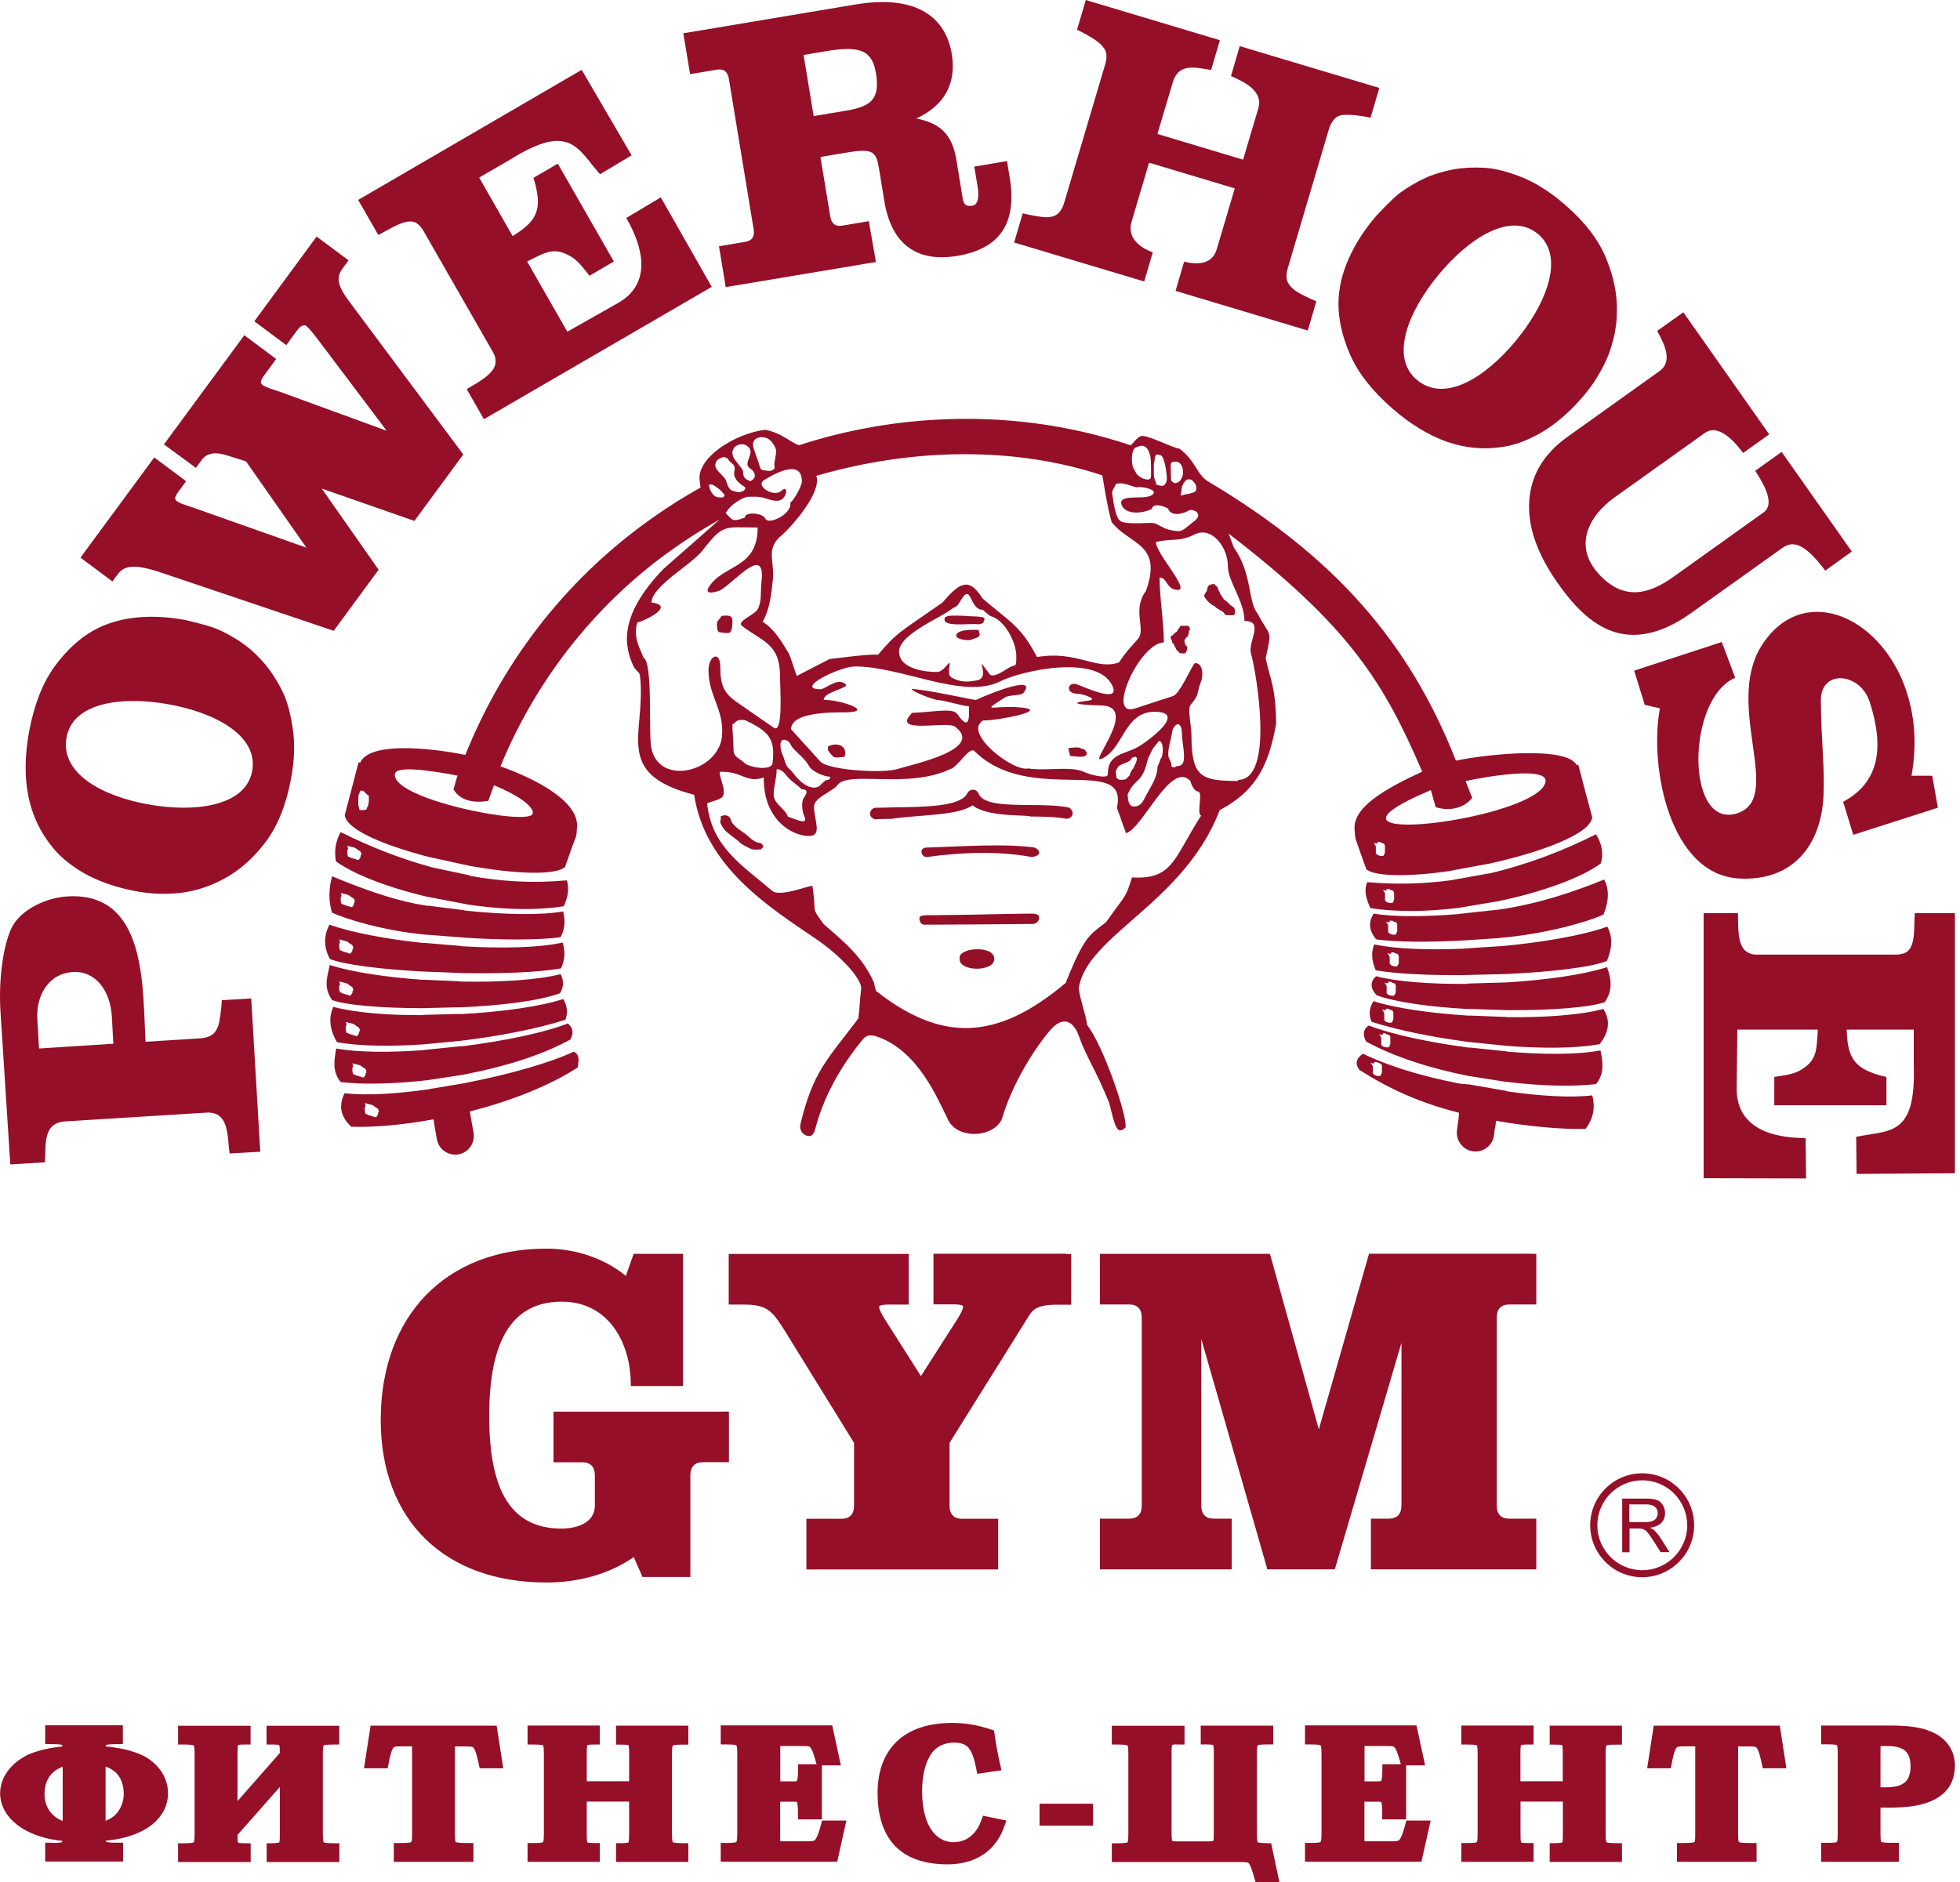 <svg width="76" height="73" viewBox="0 0 76 73" fill="none" xmlns="http://www.w3.org/2000/svg">
<path fill-rule="evenodd" clip-rule="evenodd" d="M28.068 54.748H21.659H21.462V54.945V56.516V56.713H21.659H22.576C22.903 56.713 23.066 56.889 23.066 57.232V58.376C23.066 59.243 21.998 59.285 21.784 59.285C19.861 59.285 18.969 57.894 18.969 54.911C18.969 51.933 19.891 50.483 21.784 50.483C23.569 50.483 24.415 52.029 24.457 53.562L24.461 53.755H24.65H26.288H26.485V53.558V48.824V48.627H26.288H24.708H24.57L24.524 48.757L24.268 49.486C23.468 48.82 22.341 48.426 21.189 48.426C17.285 48.426 14.763 51.036 14.763 55.07C14.763 58.958 17.227 61.375 21.189 61.375C22.48 61.375 23.669 61.023 24.574 60.386L24.863 61.044L24.914 61.161H25.039H26.573H26.769V60.965V57.228C26.769 56.884 26.937 56.708 27.259 56.708H28.068H28.265V56.511V54.941V54.744H28.068V54.748ZM41.339 48.623H36.392H36.195V48.82V50.391V50.588H36.392H36.991C37.121 50.588 37.343 50.601 37.343 50.676C37.343 50.802 37.2 51.032 37.129 51.145L37.108 51.183C37.108 51.179 36.111 52.741 35.709 53.37L34.322 51.183L34.301 51.149C34.23 51.036 34.088 50.806 34.088 50.684C34.088 50.601 34.381 50.596 34.44 50.596H35.039H35.236V50.4V48.829V48.632H35.039H28.453H28.256V48.829V50.4V50.596H28.453H28.822C29.677 50.596 29.903 50.781 30.364 51.505C30.364 51.505 32.819 55.477 33.116 55.959V58.384C33.116 58.727 32.953 58.904 32.626 58.904H31.465H31.268V59.1V60.671V60.868H31.465H38.507H38.704V60.671V59.1V58.904H38.507H37.309C36.983 58.904 36.819 58.727 36.819 58.384V55.959L39.923 50.99C40.078 50.751 40.309 50.601 40.971 50.601H41.339H41.536V50.404V48.833V48.636H41.339V48.623ZM59.378 48.623H53.232H53.086L53.044 48.766L51.138 55.435L49.282 48.77L49.24 48.627H49.093H42.847H42.65V48.824V50.395V50.592H42.847H43.782C44.108 50.592 44.272 50.768 44.272 51.112V58.38C44.272 58.723 44.108 58.899 43.782 58.899H42.847H42.65V59.096V60.667V60.864H42.847H47.564H47.761V60.667V59.096V58.899H47.564H47.07C46.743 58.899 46.58 58.723 46.58 58.38V51.929L49.102 60.722L49.139 60.864H49.286H51.611H51.758L51.8 60.722L54.342 52.079V58.38C54.342 58.723 54.175 58.899 53.848 58.899H53.354H53.157V59.096V60.667V60.864H53.354H59.373H59.57V60.667V59.096V58.899H59.373H58.527C58.2 58.899 58.037 58.723 58.037 58.38V51.112C58.037 50.768 58.2 50.592 58.527 50.592H59.373H59.57V50.395V48.824V48.627H59.378V48.623ZM71.991 45.528L71.974 44.091C73.26 43.818 74.291 44.099 74.207 41.351V39.931H71.606C71.631 40.681 71.736 41.221 72.41 41.531C72.674 41.653 72.951 41.728 73.147 41.766V42.867H68.799V41.766C68.992 41.732 69.486 41.686 69.767 41.531C70.475 41.137 70.433 40.731 70.487 39.931H67.366L67.341 42.201C67.32 44.007 69.218 44.137 70.014 44.137L70.031 45.703L66.059 45.695V35.415H67.391C67.408 35.805 67.333 36.676 67.739 36.919C67.848 36.986 67.936 37.024 68.108 37.024H73.495C73.663 37.024 73.797 36.994 73.906 36.936C74.312 36.722 74.203 35.8 74.249 35.415H75.803V45.502L71.991 45.528ZM12.195 9.287L9.946 12.345L9.862 12.463L9.988 12.555L10.976 13.292L11.102 13.384L11.186 13.267L11.563 12.756C11.634 12.66 11.797 12.584 11.852 12.626C11.998 12.735 12.149 12.936 12.296 13.129L12.367 13.221C12.367 13.221 14.286 15.768 14.994 16.706L10.901 15.211C10.834 15.186 10.758 15.161 10.675 15.135C10.507 15.081 10.298 15.014 10.201 14.943C10.109 14.876 10.046 14.825 10.247 14.549L10.624 14.038L10.708 13.921L10.582 13.828L9.594 13.091L9.472 12.999L9.389 13.116L6.444 17.117L6.356 17.234L6.481 17.326L7.474 18.055L7.596 18.147L7.679 18.034L7.826 17.833C8.015 17.578 8.329 17.515 8.76 17.649C8.76 17.649 9.359 17.833 9.539 17.892L11.881 21.239L7.579 19.718C7.516 19.693 7.436 19.668 7.357 19.643C7.189 19.588 6.98 19.521 6.879 19.45C6.787 19.383 6.724 19.333 6.925 19.056L7.131 18.78L7.214 18.663L7.093 18.57L6.104 17.833L5.979 17.741L5.895 17.858L3.205 21.511L3.122 21.628L3.247 21.721L4.236 22.458L4.362 22.55L4.445 22.433L4.571 22.265C4.802 21.955 5.166 21.838 6.284 22.219L12.841 24.431L12.941 24.465L13 24.381L14.621 22.177L14.68 22.093L14.617 22.006L12.476 18.948L15.966 20.166L16.07 20.204L16.129 20.12L17.901 17.712L17.964 17.628L17.897 17.536L13.498 11.633C13.025 10.98 13.058 10.712 13.314 10.368L13.431 10.213L13.515 10.096L13.389 10.004L12.401 9.266L12.279 9.174L12.195 9.287ZM70.776 22.131C70.085 21.222 69.608 20.9 69.122 21.243L65.565 23.782C64.698 24.402 63.734 24.775 62.792 24.561C61.841 24.347 61.078 23.581 60.391 22.6C59.591 21.461 59.227 20.397 59.298 19.408C59.369 18.42 59.864 17.599 60.777 16.945L64.346 14.394C64.899 14 64.505 13.296 64.258 12.835L65.272 12.111L68.602 16.845L67.588 17.569C67.082 16.87 66.528 16.488 66.114 16.786L62.599 19.295C61.594 20.016 61.003 21.176 61.992 22.261C62.972 23.338 63.973 23.028 64.891 22.37L68.267 19.957C68.46 19.819 68.958 19.605 68.058 18.261L69.084 17.527L71.803 21.39L70.776 22.131ZM64.363 27.472L63.776 27.334L63.366 26.01L66.763 24.9L67.283 26.287C65.402 27.087 65.351 32.106 67.312 31.557C69.235 31.016 66.834 27.389 68.3 25.051C70.357 21.775 75.037 25.026 74.119 30.086H74.924L75.141 31.326L71.861 32.378L71.468 31.096C72.871 30.346 73.072 29.001 72.498 27.221C72.125 26.069 70.596 25.948 70.605 27.167C70.613 28.733 70.76 29.735 70.709 30.845C70.621 32.784 69.515 34.192 67.421 34.07C64.752 33.915 63.94 29.768 64.363 27.472ZM11.274 30.254C11.085 31.247 10.758 32.047 10.298 32.658C9.833 33.27 9.313 33.739 8.735 34.053C8.404 34.242 8.065 34.384 7.709 34.485C7.357 34.581 7.026 34.64 6.72 34.653C6.414 34.669 6.146 34.669 5.912 34.648C5.681 34.632 5.447 34.598 5.208 34.552C4.906 34.493 4.609 34.418 4.311 34.322C4.014 34.225 3.733 34.108 3.469 33.978C3.205 33.848 2.946 33.685 2.69 33.488C2.435 33.295 2.213 33.086 2.037 32.86C1.082 31.703 0.784 30.195 1.136 28.335C1.329 27.313 1.655 26.488 2.112 25.855C2.569 25.227 3.076 24.758 3.633 24.448C4.11 24.184 4.655 24.016 5.262 23.953C5.87 23.887 6.515 23.92 7.202 24.05C7.612 24.146 7.956 24.238 8.232 24.326C8.509 24.419 8.836 24.582 9.221 24.825C9.606 25.064 9.963 25.386 10.302 25.788C10.524 26.061 10.733 26.383 10.922 26.752C11.115 27.12 11.253 27.611 11.345 28.218C11.445 28.826 11.42 29.504 11.274 30.254ZM9.778 29.906C10.034 28.515 8.308 27.623 6.502 27.309C4.697 26.991 2.808 27.25 2.577 28.616C2.343 30.015 3.985 30.882 5.752 31.197C7.571 31.527 9.527 31.264 9.778 29.906ZM2.611 34.766C5.723 34.577 5.522 38.331 5.644 40.404L7.767 40.27C7.931 40.262 8.073 40.22 8.191 40.153C8.308 40.086 8.4 39.96 8.463 39.78C8.496 39.688 8.521 39.533 8.551 39.323C8.58 39.114 8.597 38.934 8.601 38.791L9.741 38.724L10.092 44.669L8.903 44.736C8.806 44.074 8.903 43.098 7.998 43.152L2.527 43.492C1.635 43.546 1.79 44.447 1.743 45.079L0.399 45.159L0.018 39.219C-0.062 37.954 0.135 36.55 0.495 35.901C0.864 35.26 1.79 34.816 2.611 34.766ZM2.833 37.698C1.84 37.757 1.4 38.662 1.446 39.508L1.513 40.664L4.395 40.48L4.337 39.428C4.282 38.419 3.7 37.648 2.833 37.698ZM38.884 6.275L37.938 6.435L37.778 6.46L37.804 6.619L37.9 7.193C37.946 7.465 37.98 7.93 37.711 7.976C37.468 8.018 37.372 7.947 37.33 7.7L37.083 6.192C36.911 5.153 36.4 4.771 35.533 4.595C36.618 4.093 37.091 3.238 36.907 2.103C36.643 0.499 35.319 -0.184 33.183 0.172L26.656 1.265L26.497 1.29L26.522 1.449L26.732 2.715L26.757 2.874L26.916 2.849L27.796 2.702C28.06 2.656 28.215 2.777 28.261 3.05L29.224 8.898C29.27 9.174 29.161 9.338 28.898 9.379L28.035 9.526L27.88 9.551L27.905 9.71L28.114 10.976L28.139 11.135L28.294 11.11L33.803 10.188L33.962 10.163L33.937 10.004L33.715 8.734L33.69 8.575L33.535 8.604L32.659 8.751C32.395 8.797 32.24 8.676 32.194 8.399L31.813 6.087L32.819 5.919C33.912 5.735 33.979 5.89 34.1 6.636L34.293 7.813C34.565 9.459 35.537 10.188 37.117 9.924C38.776 9.648 39.441 8.655 39.153 6.895L39.073 6.405L39.048 6.246L38.884 6.275ZM32.752 4.302L31.549 4.503L31.16 2.132L32.023 1.986C33.367 1.759 33.82 1.961 33.966 2.84C34.138 3.892 33.732 4.139 32.752 4.302ZM24.491 6.024L23.267 6.757C22.392 5.773 22.115 4.734 19.799 6.179L18.58 6.887L19.878 9.157C20.511 8.759 20.921 8.399 20.85 7.658C20.821 7.365 20.75 7.088 20.683 6.9L21.629 6.347L23.803 10.142L22.857 10.695C22.731 10.54 22.442 10.133 22.174 9.97C21.483 9.547 21.156 9.786 20.44 10.142L21.998 12.865L23.959 11.755C25.521 10.871 24.683 9.145 24.285 8.454L25.622 7.654L27.599 11.126L18.764 16.258L18.098 15.094C18.42 14.884 19.212 14.515 19.216 14.038C19.216 13.908 19.208 13.816 19.12 13.665L16.426 8.965C16.343 8.818 16.25 8.718 16.146 8.651C15.76 8.403 15.023 8.956 14.667 9.111L13.888 7.754L22.555 2.71L24.491 6.024ZM50.71 12.819L45.583 11.281L45.914 10.15C46.446 10.276 47.007 10.251 47.179 9.669L47.879 7.306L44.556 6.309L43.878 8.596C43.698 9.208 44.167 9.593 44.699 9.786L44.368 10.917L39.324 9.405L39.655 8.274C39.764 8.303 39.932 8.336 40.15 8.374C40.371 8.416 40.535 8.433 40.64 8.424C40.816 8.412 40.95 8.362 41.046 8.261C41.142 8.16 41.214 8.035 41.26 7.876L42.86 2.476C42.906 2.321 42.914 2.183 42.893 2.061C42.868 1.94 42.785 1.81 42.638 1.68C42.529 1.583 42.374 1.483 42.185 1.374C41.993 1.265 41.855 1.194 41.762 1.156L42.102 0L47.3 1.558L46.961 2.715C46.366 2.618 45.704 2.43 45.478 3.184L44.879 5.195L48.201 6.192L48.792 4.202C48.993 3.527 48.239 3.171 47.732 2.949L48.071 1.789L53.483 3.41L53.144 4.566C53.002 4.533 52.838 4.503 52.654 4.482C52.47 4.457 52.302 4.449 52.151 4.453C51.967 4.457 51.829 4.516 51.737 4.625C51.645 4.73 51.573 4.855 51.531 5.002L49.931 10.41C49.885 10.569 49.873 10.712 49.898 10.837C49.923 10.963 50.007 11.093 50.153 11.214C50.241 11.29 50.384 11.378 50.572 11.47C50.761 11.566 50.92 11.637 51.041 11.684L50.71 12.819ZM60.701 7.955C61.46 8.617 61.983 9.3 62.276 10.012C62.57 10.724 62.712 11.411 62.695 12.073C62.695 12.454 62.645 12.827 62.553 13.183C62.461 13.539 62.344 13.858 62.205 14.13C62.067 14.402 61.929 14.637 61.799 14.834C61.669 15.026 61.523 15.215 61.363 15.399C61.162 15.634 60.949 15.856 60.718 16.065C60.488 16.275 60.249 16.463 60.002 16.627C59.759 16.79 59.487 16.937 59.193 17.062C58.9 17.192 58.611 17.28 58.326 17.322C56.856 17.578 55.41 17.083 53.99 15.843C53.211 15.165 52.662 14.465 52.348 13.749C52.038 13.032 51.888 12.358 51.9 11.717C51.913 11.164 52.042 10.607 52.29 10.046C52.537 9.484 52.885 8.935 53.341 8.399C53.626 8.089 53.882 7.834 54.095 7.637C54.313 7.44 54.619 7.239 55.017 7.025C55.415 6.812 55.871 6.661 56.387 6.564C56.73 6.506 57.111 6.485 57.522 6.506C57.937 6.522 58.427 6.644 58.992 6.866C59.558 7.092 60.127 7.457 60.701 7.955ZM59.654 9.09C58.586 8.173 56.961 9.233 55.783 10.653C54.606 12.073 53.886 13.849 54.941 14.733C56.026 15.638 57.589 14.637 58.745 13.254C59.939 11.826 60.693 9.987 59.654 9.09ZM45.776 19.207C45.826 19.144 45.797 18.822 45.876 18.801C45.876 18.726 45.922 18.713 45.964 18.654C45.993 18.612 46.023 18.591 46.086 18.591C46.194 18.591 46.232 18.616 46.299 18.704C46.366 18.788 46.387 18.83 46.387 18.939C46.387 19.115 46.257 19.094 46.14 19.14C46.102 19.157 46.006 19.169 45.964 19.174C45.91 19.174 45.809 19.245 45.776 19.207ZM45.57 18.742C45.415 18.696 45.403 18.629 45.403 18.478C45.403 18.336 45.394 18.198 45.394 18.059C45.394 17.917 45.465 17.904 45.595 17.904C45.771 17.904 45.868 18.105 45.868 18.261V18.39C45.868 18.462 45.763 18.696 45.675 18.696C45.662 18.73 45.625 18.725 45.57 18.742ZM44.833 18.784C44.833 18.684 44.741 18.579 44.741 18.416V18.022C44.741 17.955 44.774 17.879 44.774 17.812C44.774 17.724 44.812 17.695 44.829 17.628C44.896 17.628 44.954 17.645 44.996 17.653C45.151 17.674 45.235 18.332 45.243 18.483C45.252 18.65 45.235 18.738 45.122 18.83C45.063 18.872 44.812 18.797 44.833 18.784ZM44.1 17.335C44.506 17.129 44.628 17.645 44.628 17.946C44.628 18.135 44.64 18.302 44.628 18.495C44.611 18.717 44.188 18.524 44.171 18.462C44.096 18.462 43.991 18.227 43.957 18.172C43.853 18.005 43.844 17.339 44.1 17.335ZM43.262 18.776C43.681 18.654 43.836 18.897 44.196 18.897C44.326 18.897 45.017 18.981 44.619 19.228C44.389 19.371 43.48 19.174 43.48 19.48C43.48 19.785 43.769 19.831 44.024 19.873C44.368 19.928 44.431 19.798 44.67 19.735C44.67 19.53 45.185 19.618 45.277 19.735C45.675 20.25 46.065 19.626 46.387 19.84C46.693 20.045 46.136 20.313 46.035 20.426C45.616 20.904 44.929 20.271 44.535 20.271C44.117 20.271 43.258 20.481 43.258 19.794C43.245 19.79 43.145 19.266 43.145 19.19C43.103 19.178 43.141 18.994 43.161 18.973C43.199 18.939 43.258 18.793 43.262 18.776ZM43.262 18.776C43.681 18.654 43.836 18.897 44.196 18.897C44.326 18.897 45.017 18.981 44.619 19.228C44.389 19.375 43.48 19.178 43.48 19.48C43.48 19.785 43.769 19.831 44.024 19.873C44.368 19.928 44.431 19.798 44.67 19.735C44.67 19.53 45.185 19.618 45.277 19.735C45.675 20.25 46.065 19.626 46.387 19.84C46.693 20.045 46.136 20.313 46.035 20.426C45.616 20.904 44.929 20.271 44.535 20.271C44.117 20.271 43.258 20.481 43.258 19.794C43.245 19.79 43.145 19.266 43.145 19.19C43.103 19.178 43.141 18.994 43.161 18.973C43.199 18.939 43.258 18.793 43.262 18.776ZM28.399 28.088C28.399 28.411 28.441 28.721 28.441 29.035C28.441 29.395 28.663 29.383 28.868 29.592C29.04 29.764 29.924 29.915 29.957 29.592C30.058 28.696 29.848 28.411 29.044 28.004C28.906 27.933 28.902 27.921 28.726 27.921C28.533 27.921 28.5 28.063 28.399 28.088ZM30.556 31.678C30.439 31.352 29.999 31.171 29.999 30.824C29.999 30.493 30.116 30.187 30.116 29.831C30.343 29.831 30.464 30.049 30.59 30.187C30.669 30.275 31.063 30.56 31.076 30.61C31.407 30.61 31.243 30.824 31.155 30.966C31.063 31.117 31.113 31.506 31.18 31.641C31.398 32.076 30.736 31.712 30.556 31.678ZM30.318 29.215C30.23 28.947 30.2 28.52 30.581 28.758C30.611 28.779 30.686 28.939 30.724 28.985C30.959 29.253 31.206 29.416 31.382 29.726C31.486 29.915 31.947 30.124 32.194 30.124C32.194 30.279 32.085 30.225 32.01 30.271C31.834 30.384 31.796 30.547 31.578 30.547C31.248 30.547 30.95 30.241 30.753 29.977C30.674 29.873 30.54 29.785 30.477 29.646C30.447 29.588 30.36 29.261 30.318 29.215ZM43.354 29.743C43.459 29.596 43.823 29.601 43.89 29.391C43.928 29.391 44.037 29.311 44.05 29.37C44.171 29.399 43.949 29.76 43.941 29.81C43.895 29.827 43.794 30.04 43.794 30.091C43.731 30.111 43.715 30.229 43.551 30.241C43.501 30.246 43.45 30.241 43.4 30.241C43.396 30.225 43.4 30.233 43.379 30.233C43.375 30.225 43.304 30.179 43.291 30.174C43.295 29.99 43.203 29.952 43.354 29.743ZM43.723 30.807C43.844 30.572 43.89 30.476 44.092 30.296C44.334 30.078 44.418 29.814 44.498 29.483C44.531 29.349 44.619 29.223 44.678 29.081C44.716 28.993 44.917 28.788 44.917 28.75C45.16 28.687 45.101 29.399 45.005 29.424C45.005 29.445 44.896 29.722 44.883 29.726C44.883 30.187 44.573 30.568 44.376 30.97C44.297 31.13 44.192 31.28 43.97 31.28C43.689 31.28 43.744 30.803 43.723 30.807ZM45.424 29.73C45.449 29.529 45.298 29.462 45.298 29.249C45.298 28.964 45.415 28.671 45.449 28.394C45.47 28.201 45.688 27.925 45.797 28.214C45.838 28.323 45.826 28.482 45.838 28.603C45.859 28.851 45.91 29.077 45.91 29.345C45.91 29.596 45.847 29.718 45.591 29.718C45.566 29.806 45.457 29.743 45.424 29.73ZM44.82 21.021C45.482 20.866 45.721 21.029 46.32 20.728C46.986 20.393 47.61 21.226 47.61 21.943C47.61 22.55 48.255 23.317 48.255 24.083C49.043 24.083 48.377 24.884 48.507 25.34C48.725 26.128 49.424 30.246 48.008 30.246V30.288C46.571 30.288 46.199 30.141 46.199 28.503C46.199 28.189 46.044 27.489 46.157 27.351C46.555 26.852 46.362 26.982 46.571 26.429C46.655 26.211 46.659 25.717 46.341 25.717C46.253 25.717 45.763 26.907 45.486 26.995L44.008 27.477C42.86 27.849 44.2 24.917 45.13 24.917C45.13 24.146 44.963 23.178 44.963 22.399C45.243 22.399 45.214 22.772 45.545 22.86C46.341 23.074 44.82 21.499 44.82 21.021ZM24.947 25.499C24.826 25.152 24.537 24.737 24.712 24.134C24.83 24.155 26.275 23.501 25.265 23.367C25.265 22.739 26.794 21.913 27.226 21.365C28.064 20.296 28.06 20.46 29.379 20.46C29.379 22.073 28.039 21.88 27.486 22.768C27.255 23.137 27.892 22.915 27.926 22.894C28.525 22.55 29.698 21.076 29.526 22.575C29.484 22.961 29.543 23.304 29.388 23.618C29.279 23.84 28.546 24.1 28.768 24.272C29.559 24.888 30.246 24.951 30.246 26.232C30.246 26.681 30.38 28.486 29.999 28.222L28.592 27.246C28.093 26.903 27.93 26.605 27.93 25.881C27.93 25.198 27.473 25.432 27.473 25.994C27.473 27.003 28.081 27.506 27.997 28.541C27.884 29.906 25.601 30.518 25.261 29.043C25.127 28.44 25.337 25.709 24.947 25.499ZM34.871 25.365C34.712 24.662 36.463 23.966 36.857 23.652C37.054 23.493 37.066 23.606 37.234 23.317C37.691 22.525 37.565 23.664 38.118 23.652C38.118 23.664 38.373 23.887 38.411 23.895C38.956 24.037 39.408 24.909 39.408 25.449C39.408 25.948 39.395 25.721 39.077 25.922C38.96 25.998 38.52 26.304 38.382 26.157C37.661 25.181 38.465 26.258 37.908 26.379C37.519 26.467 37.246 26.454 36.936 26.299C36.71 26.182 36.823 25.956 36.828 25.696C36.71 25.776 36.555 26.048 36.354 26.061C35.923 26.073 34.947 25.952 34.871 25.365ZM30.674 28.281C30.674 27.627 32.19 27.627 32.71 27.627C34 27.627 32.622 27.141 31.939 27.141C31.939 26.836 32.932 26.681 32.798 26.547C32.492 26.237 32.014 26.731 31.817 26.731C30.778 26.731 32.546 25.847 33.158 25.847C34.968 25.847 37.359 27.146 38.784 26.425C39.638 25.994 42.659 25.344 43.157 26.655C43.388 27.263 42.077 26.66 41.783 26.551C41.389 26.396 41.293 26.903 41.767 26.903C41.947 26.903 42.659 27.12 42.19 27.175C41.126 27.301 42.374 27.359 42.671 27.359C44.209 27.359 42.219 29.63 42.701 29.433C43.564 29.077 43.58 27.606 44.766 27.606C46.027 27.606 44.594 28.671 44.238 28.901C43.631 29.295 42.956 29.177 42.956 30.028C42.956 30.241 42.202 30.019 42.068 29.952C41.532 29.688 40.585 29.915 39.869 29.802C39.286 29.948 37.322 28.415 38.118 27.942C38.616 27.962 41.033 27.506 39.354 27.422C38.449 27.38 38.021 27.648 38.989 27.037C39.132 26.949 39.605 26.978 39.684 26.873C40.313 26.069 37.988 27.066 37.846 27.146C37.812 27.167 35.847 26.723 35.349 26.723C35.349 26.819 36.199 27.141 36.367 27.15C36.714 27.175 37.309 27.389 37.573 27.389C37.573 27.699 37.64 28.448 37.121 27.694C36.941 27.43 36.115 27.632 35.374 27.644C34.498 28.503 36.71 27.946 37.029 28.18C38.206 29.06 35.382 29.642 34.796 29.827C34.251 29.998 32.098 29.881 31.796 29.521L30.674 28.281ZM43.664 32.315C43.522 31.946 43.446 31.699 43.308 31.326C43.782 29.236 39.915 31.259 37.783 29.127C37.59 28.934 37.133 29.772 36.823 29.839C35.156 30.618 32.848 29.856 32.458 30.468C32.261 30.698 31.57 30.941 31.566 31.272C31.558 31.699 31.805 32.231 31.562 32.378C31.243 32.575 29.597 32.168 29.614 30.153C28.939 30.396 28.772 29.89 27.909 29.936C27.871 30.149 28.277 30.836 27.917 30.97C27.817 31.046 27.419 31.117 27.419 31.176C27.611 32.868 28.784 33.559 29.936 34.544C30.204 34.803 31.29 34.372 31.499 34.351C31.687 35.507 31.403 35.101 31.943 35.846C32.756 36.546 33.464 37.137 33.895 38.121C33.887 38.151 33.962 38.398 33.962 38.427C36.471 40.396 38.612 40.408 41.322 38.121C42.085 36.211 42.273 36.265 42.893 35.758C43.706 34.611 43.622 34.87 43.895 34.028C45.495 34.129 45.524 33.258 46.576 31.628C46.391 31.59 46.634 30.815 46.483 30.702C46.312 30.702 46.207 30.455 46.148 30.279C45.394 29.5 44.318 32.118 43.664 32.315ZM29.861 18.269C30.163 18.164 29.97 18.135 30.041 17.879C30.054 17.833 30.129 17.423 30.075 17.41C30.075 17.339 29.97 17.205 29.924 17.138C29.718 16.845 29.069 16.891 29.22 17.377C29.279 17.561 29.35 17.758 29.409 17.925C29.442 18.022 29.459 18.11 29.505 18.198C29.513 18.214 29.576 18.231 29.647 18.244C29.714 18.252 29.786 18.265 29.861 18.269ZM28.102 19.211C28.022 19.094 27.951 19.015 27.842 18.939C27.729 18.86 27.645 18.759 27.494 18.797C27.494 18.952 27.582 19.111 27.683 19.211C27.745 19.274 27.825 19.291 27.921 19.291C27.947 19.291 28.03 19.299 28.047 19.283C28.055 19.274 28.055 19.27 28.072 19.258C28.085 19.245 28.068 19.224 28.102 19.211ZM28.814 19.048C29.015 18.901 28.805 18.851 28.755 18.805C28.617 18.679 28.55 18.65 28.479 18.462C28.437 18.348 28.516 18.189 28.479 18.089C28.437 17.98 28.307 17.938 28.248 17.833C28.135 17.628 27.833 17.774 27.766 17.913C27.616 18.219 28.064 18.403 28.152 18.637C28.21 18.793 28.206 18.868 28.332 18.998C28.37 19.035 28.717 19.136 28.742 19.061L28.814 19.048ZM29.086 18.671C29.283 18.558 29.321 18.462 29.207 18.277C29.149 18.181 29.002 18.164 28.985 18.022C28.965 17.821 29.182 17.59 29.073 17.406C28.851 17.041 28.231 17.284 28.441 17.741C28.508 17.883 28.814 18.185 28.814 18.29C28.814 18.633 29.011 18.587 29.086 18.671ZM28.181 19.848C28.273 19.622 28.788 19.266 29.032 19.266C29.212 19.266 29.367 19.253 29.547 19.291C29.756 19.333 30.146 19.53 30.343 19.345C30.54 19.165 30.54 18.818 30.297 19.035C29.987 19.312 29.279 18.834 29.626 18.621C29.991 18.395 31.093 17.758 31.093 18.675C31.093 18.839 30.783 19.417 30.644 19.488C30.732 19.953 29.748 20.384 29.681 20.108H29.664C29.614 19.903 28.881 19.823 28.881 20.074C28.793 20.095 28.541 20.225 28.399 20.146C28.345 20.12 28.03 19.831 28.181 19.848ZM42.743 18.436C39.454 17.347 35.52 17.331 31.654 18.453C31.876 19.115 30.648 20.481 30.263 20.803C29.689 21.289 30.041 21.821 29.97 22.471C29.911 23.015 29.857 23.618 29.568 24.117C29.999 24.364 30.309 24.879 30.581 25.336C30.653 25.462 30.841 26.102 30.896 26.216L32.161 25.562C32.161 25.566 33.765 25.344 34.046 25.395C34.779 24.527 34.838 24.561 36.543 23.371C37.267 22.512 37.602 22.433 38.101 23.212C39.132 24.104 39.596 24.28 40.208 25.483C41.754 25.214 42.508 26.015 43.396 25.688C43.656 25.256 44.092 24.842 44.167 24.724C44.393 24.343 43.911 23.606 44.435 22.919C45.093 21.071 43.823 21.151 43.107 20.255C43.019 19.945 42.956 19.723 42.743 18.436ZM18.362 43.923C18.433 44.313 18.177 44.694 17.788 44.769C17.394 44.84 17.013 44.581 16.942 44.195C16.891 43.927 16.849 43.668 16.808 43.412C15.605 43.63 14.478 43.73 13.62 43.697C13.155 43.265 13.15 42.834 13.36 42.398C14.206 42.499 15.387 42.423 16.64 42.243V42.239L18.09 41.996V41.992C19.778 41.665 21.382 41.2 22.249 40.785C22.517 40.936 22.421 41.183 22.4 41.401C21.252 42.143 19.744 42.717 18.219 43.106C18.261 43.374 18.311 43.651 18.362 43.923ZM13.984 30.656C13.934 30.761 13.896 30.811 13.896 30.92C13.896 31.025 13.888 31.138 13.896 31.238C13.9 31.268 13.917 31.297 13.925 31.326C13.938 31.368 13.905 31.385 13.955 31.414C13.972 31.423 14.101 31.419 14.127 31.414C14.156 31.41 14.189 31.406 14.214 31.385C14.223 31.377 14.227 31.314 14.244 31.297C14.282 31.259 14.252 31.305 14.273 31.238C14.294 31.155 14.303 31.121 14.303 31.033V30.857C14.282 30.853 14.261 30.845 14.244 30.828C14.231 30.811 14.231 30.811 14.214 30.799C14.131 30.74 14.168 30.681 13.984 30.656ZM53.144 41.221C53.245 41.364 53.232 41.326 53.232 41.46V41.64C53.27 41.653 53.278 41.661 53.291 41.699C53.354 41.699 53.358 41.724 53.408 41.728C53.446 41.732 53.488 41.728 53.525 41.728C53.542 41.661 53.584 41.661 53.584 41.577V41.368C53.584 41.313 53.58 41.28 53.525 41.246C53.475 41.217 53.425 41.242 53.408 41.188H53.291C53.291 41.255 53.299 41.263 53.144 41.221ZM53.471 40.111C53.572 40.253 53.559 40.216 53.559 40.35V40.53C53.597 40.542 53.605 40.551 53.618 40.589C53.68 40.589 53.685 40.614 53.735 40.618C53.773 40.622 53.815 40.618 53.852 40.618C53.869 40.551 53.911 40.551 53.911 40.467V40.258C53.911 40.203 53.907 40.17 53.852 40.136C53.802 40.107 53.752 40.132 53.735 40.078H53.618C53.618 40.149 53.626 40.157 53.471 40.111ZM53.588 39.156C53.689 39.298 53.676 39.261 53.676 39.395V39.575C53.714 39.587 53.722 39.596 53.735 39.633C53.798 39.633 53.802 39.659 53.852 39.663C53.89 39.667 53.932 39.663 53.969 39.663C53.986 39.596 54.028 39.596 54.028 39.512V39.303C54.028 39.248 54.024 39.215 53.969 39.181C53.919 39.152 53.869 39.177 53.852 39.122H53.735C53.739 39.189 53.743 39.198 53.588 39.156ZM53.68 38.109C53.781 38.251 53.768 38.213 53.768 38.347V38.528C53.806 38.54 53.815 38.548 53.827 38.586C53.89 38.586 53.894 38.611 53.944 38.615C53.982 38.62 54.024 38.615 54.062 38.615C54.078 38.548 54.12 38.548 54.12 38.465V38.255C54.12 38.201 54.116 38.167 54.062 38.134C54.011 38.104 53.961 38.13 53.944 38.075H53.827C53.827 38.142 53.835 38.151 53.68 38.109ZM53.798 36.969C53.898 37.112 53.886 37.074 53.886 37.208V37.388C53.923 37.401 53.932 37.409 53.944 37.447C54.007 37.447 54.011 37.472 54.062 37.476C54.099 37.48 54.141 37.476 54.179 37.476C54.196 37.409 54.238 37.409 54.238 37.325V37.116C54.238 37.061 54.233 37.028 54.179 36.994C54.129 36.965 54.078 36.99 54.062 36.936H53.944C53.944 37.007 53.953 37.011 53.798 36.969ZM53.739 35.742C53.84 35.884 53.827 35.846 53.827 35.98V36.161C53.865 36.173 53.873 36.182 53.886 36.219C53.949 36.219 53.953 36.244 54.003 36.249C54.041 36.253 54.083 36.249 54.12 36.249C54.137 36.182 54.179 36.182 54.179 36.098V35.888C54.179 35.834 54.175 35.8 54.12 35.767C54.07 35.737 54.02 35.763 54.003 35.708H53.886C53.886 35.779 53.894 35.788 53.739 35.742ZM53.618 34.514C53.718 34.657 53.706 34.619 53.706 34.753V34.933C53.743 34.946 53.752 34.954 53.764 34.992C53.827 34.992 53.831 35.017 53.882 35.021C53.919 35.025 53.961 35.021 53.999 35.021C54.016 34.954 54.057 34.954 54.057 34.87V34.661C54.057 34.606 54.053 34.573 53.999 34.539C53.949 34.51 53.898 34.535 53.882 34.481H53.764C53.768 34.552 53.773 34.56 53.618 34.514ZM53.261 32.688C53.362 32.83 53.349 32.793 53.349 32.927V33.107C53.387 33.119 53.395 33.128 53.408 33.165C53.471 33.165 53.475 33.191 53.525 33.195C53.563 33.199 53.605 33.195 53.643 33.195C53.66 33.128 53.701 33.128 53.701 33.044V32.834C53.701 32.78 53.697 32.746 53.643 32.713C53.592 32.684 53.542 32.709 53.525 32.654H53.408C53.412 32.726 53.416 32.734 53.261 32.688ZM14.148 42.779C14.189 42.955 14.185 42.855 14.148 42.951C14.139 42.972 14.148 43.039 14.148 43.064C14.148 43.131 14.16 43.148 14.177 43.207C14.24 43.207 14.21 43.211 14.261 43.236C14.286 43.249 14.319 43.257 14.344 43.265C14.39 43.278 14.407 43.286 14.457 43.295C14.478 43.299 14.491 43.316 14.516 43.324C14.533 43.328 14.583 43.324 14.6 43.324C14.604 43.303 14.613 43.286 14.629 43.265C14.667 43.215 14.659 43.224 14.659 43.152C14.696 43.14 14.692 43.152 14.688 43.094C14.684 43.052 14.671 43.048 14.659 43.01L14.629 42.981C14.566 42.964 14.52 42.897 14.457 42.867C14.437 42.855 14.399 42.842 14.374 42.838C14.323 42.834 14.311 42.821 14.148 42.779ZM13.666 41.238C13.708 41.414 13.704 41.313 13.666 41.41C13.657 41.431 13.666 41.498 13.666 41.523C13.666 41.59 13.678 41.606 13.695 41.665C13.758 41.665 13.729 41.669 13.779 41.694C13.804 41.707 13.838 41.715 13.863 41.724C13.909 41.736 13.925 41.745 13.976 41.753C13.997 41.757 14.009 41.774 14.034 41.782C14.051 41.787 14.101 41.782 14.118 41.782C14.122 41.761 14.131 41.745 14.148 41.724C14.185 41.673 14.177 41.682 14.177 41.611C14.214 41.598 14.21 41.611 14.206 41.552C14.202 41.51 14.189 41.506 14.177 41.468L14.148 41.439C14.085 41.422 14.039 41.355 13.976 41.326C13.955 41.313 13.917 41.301 13.892 41.297C13.842 41.288 13.829 41.276 13.666 41.238ZM13.41 39.633C13.452 39.809 13.448 39.709 13.41 39.805C13.402 39.826 13.41 39.893 13.41 39.918C13.41 39.985 13.423 40.002 13.44 40.061C13.502 40.061 13.473 40.065 13.523 40.09C13.549 40.103 13.582 40.111 13.607 40.119C13.653 40.132 13.67 40.14 13.72 40.149C13.741 40.153 13.754 40.17 13.779 40.178C13.796 40.182 13.846 40.178 13.863 40.178C13.867 40.157 13.875 40.14 13.892 40.119C13.93 40.069 13.921 40.078 13.921 40.006C13.959 39.994 13.955 40.006 13.951 39.948C13.946 39.906 13.934 39.901 13.921 39.864L13.892 39.834C13.829 39.818 13.783 39.751 13.72 39.721C13.699 39.709 13.662 39.696 13.636 39.692C13.586 39.688 13.574 39.675 13.41 39.633ZM13.155 38.062C13.197 38.239 13.192 38.138 13.155 38.234C13.146 38.255 13.155 38.322 13.155 38.347C13.155 38.414 13.167 38.431 13.184 38.49C13.247 38.49 13.217 38.494 13.268 38.519C13.293 38.532 13.326 38.54 13.352 38.548C13.398 38.561 13.414 38.569 13.465 38.578C13.486 38.582 13.502 38.599 13.523 38.607C13.54 38.611 13.59 38.607 13.607 38.607C13.611 38.586 13.62 38.569 13.636 38.548C13.674 38.498 13.666 38.507 13.666 38.435C13.704 38.423 13.699 38.435 13.695 38.377C13.691 38.335 13.678 38.331 13.666 38.293L13.636 38.264C13.574 38.247 13.527 38.18 13.465 38.151C13.444 38.138 13.406 38.125 13.381 38.121C13.331 38.113 13.318 38.104 13.155 38.062ZM13.155 36.433C13.197 36.609 13.192 36.508 13.155 36.605C13.146 36.626 13.155 36.693 13.155 36.718C13.155 36.785 13.167 36.802 13.184 36.86C13.247 36.86 13.217 36.864 13.268 36.89C13.293 36.902 13.326 36.91 13.352 36.919C13.398 36.931 13.414 36.94 13.465 36.948C13.486 36.952 13.502 36.969 13.523 36.977C13.54 36.982 13.59 36.977 13.607 36.977C13.611 36.957 13.62 36.94 13.636 36.919C13.674 36.869 13.666 36.877 13.666 36.806C13.704 36.793 13.699 36.806 13.695 36.747C13.691 36.705 13.678 36.701 13.666 36.663L13.636 36.634C13.574 36.617 13.527 36.55 13.465 36.521C13.444 36.508 13.406 36.496 13.381 36.492C13.331 36.483 13.318 36.475 13.155 36.433ZM13.213 34.632C13.255 34.808 13.251 34.707 13.213 34.803C13.205 34.824 13.213 34.891 13.213 34.916C13.213 34.983 13.226 35 13.243 35.059C13.306 35.059 13.276 35.063 13.326 35.088C13.352 35.101 13.385 35.109 13.41 35.117C13.456 35.13 13.473 35.139 13.523 35.147C13.544 35.151 13.561 35.168 13.582 35.176C13.599 35.18 13.649 35.176 13.666 35.176C13.67 35.155 13.678 35.139 13.695 35.117C13.733 35.067 13.724 35.076 13.724 35.004C13.762 34.992 13.758 35.004 13.754 34.946C13.749 34.904 13.737 34.9 13.724 34.862L13.695 34.833C13.632 34.816 13.586 34.749 13.523 34.72C13.502 34.707 13.465 34.694 13.44 34.69C13.389 34.682 13.373 34.669 13.213 34.632ZM13.469 32.801C13.511 32.977 13.507 32.876 13.469 32.973C13.46 32.994 13.469 33.061 13.469 33.086C13.469 33.153 13.481 33.17 13.498 33.228C13.561 33.228 13.532 33.232 13.582 33.258C13.607 33.27 13.641 33.279 13.666 33.287C13.712 33.3 13.729 33.308 13.779 33.316C13.8 33.32 13.812 33.337 13.838 33.346C13.854 33.35 13.905 33.346 13.921 33.346C13.925 33.325 13.934 33.308 13.951 33.287C13.988 33.237 13.98 33.245 13.98 33.174C14.018 33.161 14.014 33.174 14.009 33.115C14.005 33.073 13.992 33.069 13.98 33.031L13.951 33.002C13.888 32.985 13.842 32.918 13.779 32.889C13.758 32.876 13.72 32.864 13.695 32.86C13.645 32.851 13.628 32.843 13.469 32.801ZM16.59 41.891C15.308 42.042 14.097 42.067 13.209 41.967C12.866 41.535 12.966 41.096 13.037 40.664C13.909 40.823 15.165 40.823 16.473 40.723V40.718L17.905 40.572V40.58C19.568 40.375 21.148 40.04 22.015 39.692C22.262 39.901 22.216 40.107 22.124 40.312C20.984 40.941 19.501 41.385 18.014 41.669V41.673L16.59 41.891ZM16.418 40.505C15.14 40.589 13.938 40.576 13.067 40.421C12.782 39.931 12.732 39.474 12.924 39.051C13.804 39.282 15.065 39.378 16.397 39.37V39.361L17.838 39.323V39.332C19.451 39.248 20.967 39.034 21.843 38.745C21.998 39.018 22.027 39.286 21.922 39.55C20.854 39.893 19.388 40.182 17.897 40.362L16.418 40.505ZM16.338 39.101C14.814 39.097 13.431 38.988 12.878 38.787C12.518 38.276 12.706 37.861 12.786 37.426C13.674 37.711 14.998 37.899 16.38 38V37.995L17.821 38.058V38.067C19.388 38.1 20.871 38.008 21.738 37.778C21.868 38.025 21.86 38.276 21.717 38.519C20.892 38.825 19.396 39.001 17.855 39.068V39.064L16.338 39.101ZM16.347 37.677C14.772 37.589 13.356 37.417 12.794 37.195C12.551 36.751 12.543 36.307 12.774 35.863C13.67 36.177 15.015 36.425 16.435 36.575V36.567L17.876 36.688V36.697C19.459 36.793 20.947 36.755 21.814 36.554C21.927 36.885 21.906 37.225 21.755 37.556C20.88 37.715 19.392 37.769 17.863 37.74V37.736L16.347 37.677ZM16.405 36.24C14.86 36.085 13.427 35.654 12.874 35.394C12.732 34.946 12.748 34.443 12.878 33.986C13.766 34.347 15.145 34.916 16.569 35.13V35.122L18.01 35.302V35.314C19.535 35.474 20.976 35.503 21.835 35.348C21.935 35.721 21.897 36.052 21.734 36.349C20.863 36.466 19.451 36.458 17.989 36.366V36.362L16.405 36.24ZM16.56 34.778C15.027 34.418 13.704 33.903 13.025 33.404C12.962 33.031 12.995 32.654 13.209 32.273C14.328 32.826 15.484 33.291 16.699 33.622V33.626L16.762 33.639L16.791 33.647L18.211 33.949L18.207 33.965C19.459 34.192 20.653 34.263 21.981 34.142C22.073 34.443 22.032 34.782 21.86 35.147C20.712 35.327 19.443 35.273 18.102 35.076V35.072L16.56 34.778ZM16.803 33.279C15.015 32.834 13.431 32.202 13.368 31.611C13.549 30.933 13.724 30.246 13.905 29.559C13.905 29.559 13.917 29.571 13.963 29.588C14.298 28.767 16.619 28.989 18.043 29.278C19.619 25.365 22.191 22.274 25.303 20.083C25.906 19.655 26.526 19.266 27.163 18.91C27.151 18.813 27.142 18.713 27.125 18.604C27.125 18.604 27.125 18.604 27.125 18.6C27.113 18.483 27.134 18.365 27.176 18.239C27.176 18.239 27.176 18.239 27.176 18.235C27.176 18.235 27.176 18.231 27.184 18.223C27.318 17.854 27.708 17.481 28.181 17.201C28.638 16.928 29.191 16.719 29.685 16.669C30.347 16.811 30.598 17.129 30.98 17.268C32.697 16.71 34.473 16.38 36.266 16.279C38.83 16.132 41.406 16.451 43.849 17.272C44.062 17.025 44.133 16.974 44.133 16.974L44.225 16.916C44.456 16.832 45.457 17.372 45.734 17.402C46.37 17.871 46.395 18.403 46.856 18.679C51.774 21.608 54.648 24.917 56.454 29.5C57.798 29.223 60.773 28.947 61.137 29.676C61.179 29.659 61.196 29.646 61.196 29.646C61.376 30.334 61.552 31.021 61.74 31.699C61.661 32.353 59.73 33.061 57.706 33.505V33.501L56.24 33.773V33.777C54.778 33.995 53.324 34.016 52.981 33.714C52.838 33.325 52.7 32.931 52.566 32.541C52.516 32.311 52.553 32.382 52.528 32.21C52.419 31.335 53.651 30.618 55.147 29.927C53.655 26.454 52.311 24.28 47.644 20.698L47.841 21.235C48.553 22.211 48.381 23.329 48.767 23.803C49.261 24.754 49.336 24.343 49.077 25.529C49.236 26.304 49.47 26.626 49.483 28.071C49.173 29.823 48.612 30.715 47.296 31.419C45.901 35.05 42.127 36.27 41.829 38.335C41.892 38.821 42.089 39.282 42.156 39.759C42.755 40.496 43.714 43.257 43.643 43.726C43.3 44.057 43.233 43.655 43.007 42.767C42.47 41.443 42.106 40.966 41.842 40.203C41.62 39.562 41.205 39.416 40.753 39.922C40.15 40.597 39.228 42.063 38.859 43.374C38.545 44.149 37.058 44.212 36.731 43.362C36.354 42.62 35.634 40.831 34.105 40.237C33.828 40.132 33.631 40.107 33.476 40.287C32.844 41.041 32.006 42.277 31.62 43.751C31.57 43.948 31.499 44.095 31.306 44.053C31.113 44.007 30.992 43.81 31.034 43.613C31.52 41.573 32.052 41.129 33.283 39.499C33.346 39.009 33.33 38.858 33.392 38.364C33.443 37.991 32.622 37.082 31.625 36.404C29.886 35.218 27.339 33.643 26.916 30.824C23.724 30.003 25.069 28.423 24.817 26.224C24.796 26.04 24.704 26.073 24.57 25.855C24.197 25.051 23.975 23.887 25.722 22.068C26.447 21.427 27.176 20.791 27.905 20.15C27.289 20.493 26.694 20.866 26.116 21.277C23.28 23.271 20.871 26.161 19.405 29.722C20.846 30.233 22.492 31.117 22.371 32.118C22.35 32.29 22.383 32.219 22.333 32.449C22.182 32.839 22.048 33.232 21.91 33.622C21.525 33.965 19.954 33.89 18.265 33.589V33.593L16.791 33.27L16.803 33.279ZM57.761 33.869V33.873C59.206 33.534 60.584 33.01 61.887 32.357C62.121 32.734 62.184 33.115 62.071 33.488C61.326 34.041 59.759 34.615 58.004 34.971V34.967L56.537 35.214C55.348 35.356 54.158 35.382 53.136 35.218C52.985 34.887 52.872 34.548 53.014 34.213C54.154 34.313 55.255 34.28 56.336 34.129V34.125L57.761 33.869ZM58.087 35.281C59.671 35.067 61.225 34.514 62.197 34.112C62.394 34.452 62.402 34.921 62.176 35.469C61.569 35.754 59.926 36.224 58.171 36.374V36.379L56.667 36.479C55.377 36.542 54.154 36.542 53.366 36.433C53.081 36.102 53.048 35.771 53.266 35.432C54.032 35.566 55.251 35.557 56.575 35.449V35.444L58.087 35.281ZM58.209 36.693V36.697C59.792 36.55 61.346 36.286 62.327 35.939C62.511 36.286 62.545 36.709 62.306 37.271C61.694 37.518 60.09 37.702 58.355 37.778L56.801 37.815V37.819C55.436 37.828 54.141 37.773 53.345 37.631C53.165 37.221 53.178 36.898 53.287 36.626C54.074 36.802 55.364 36.852 56.759 36.793V36.789L58.209 36.693ZM58.339 38.104H58.36H58.381C59.893 38.012 61.355 37.815 62.314 37.51C62.494 37.995 62.528 38.456 62.222 38.867C61.627 39.076 60.111 39.189 58.456 39.177L56.873 39.127V39.131C55.469 39.051 54.15 38.875 53.383 38.603C53.127 38.326 53.119 38.075 53.362 37.861C54.158 38.075 55.473 38.171 56.894 38.159V38.146L58.339 38.104ZM58.406 39.441V39.449C59.847 39.466 61.233 39.378 62.172 39.131C62.482 39.625 62.352 40.073 62.029 40.496C61.112 40.664 59.809 40.668 58.435 40.563L56.927 40.408C55.536 40.224 54.187 39.952 53.186 39.629C53.065 39.361 53.086 39.097 53.257 38.829C54.083 39.097 55.469 39.298 56.961 39.391V39.386L58.406 39.441ZM58.435 40.777V40.785C59.826 40.903 61.15 40.911 62.059 40.739C62.159 41.204 62.209 41.661 61.887 42.046C60.986 42.147 59.746 42.122 58.427 41.958V41.963L56.914 41.724C55.49 41.439 54.074 40.999 52.968 40.392C52.826 40.111 52.864 39.906 53.077 39.772C53.915 40.103 55.406 40.429 56.986 40.635V40.626L58.435 40.777ZM58.418 42.31V42.323C59.688 42.507 60.89 42.583 61.74 42.482C61.866 42.951 61.782 43.383 61.481 43.781C60.651 43.814 59.189 43.68 58.008 43.467C57.987 43.781 57.958 43.672 57.937 43.986C57.907 44.388 57.555 44.69 57.157 44.656C56.764 44.627 56.462 44.279 56.491 43.873C56.529 43.487 56.554 43.529 56.575 43.157C55.042 42.767 53.861 42.231 52.7 41.485C52.537 41.246 52.587 41.041 52.851 40.869C53.718 41.288 54.95 41.707 56.621 42.03L56.977 42.059L58.418 42.31ZM59.931 30.292C59.968 29.722 57.631 30.116 56.827 30.292C56.877 30.434 57.023 30.773 57.074 30.916C57.187 30.84 56.697 31.615 55.67 31.305C55.637 31.201 55.515 30.748 55.482 30.644C49.801 33.035 59.826 31.779 59.931 30.292ZM19.154 30.455C19.07 30.69 19.015 30.824 18.936 31.058C18.42 31.15 17.859 31.079 17.583 30.614C17.65 30.413 17.671 30.279 17.742 30.082C16.682 29.877 15.379 29.693 15.316 30.007C15.115 30.987 20.557 32.064 20.657 31.553C20.716 31.259 19.979 30.786 19.154 30.455ZM37.209 37.17C37.146 36.743 38.532 36.651 38.553 37.17C38.595 37.706 37.158 37.702 37.209 37.17ZM35.856 35.863C35.717 35.867 35.654 35.754 35.65 35.612C35.646 35.469 35.969 35.499 36.099 35.495C37.527 35.486 38.52 35.449 39.953 35.432C40.083 35.436 40.288 35.432 40.292 35.574C40.296 35.717 40.187 35.83 40.045 35.834C38.612 35.851 37.284 35.855 35.856 35.863ZM27.984 23.887C27.959 23.916 27.884 24.033 27.859 24.041C27.859 24.092 27.808 24.087 27.804 24.138C27.796 24.201 27.804 24.272 27.804 24.331C27.804 24.368 27.817 24.385 27.817 24.414C27.821 24.469 27.859 24.456 27.859 24.511C27.984 24.536 28.085 24.552 28.231 24.552C28.403 24.552 28.399 24.209 28.399 24.067C28.399 23.861 28.227 23.857 27.984 23.887ZM32.106 28.951C32.106 28.968 32.098 29.064 32.106 29.089C32.119 29.127 32.148 29.148 32.165 29.181C32.19 29.228 32.253 29.274 32.278 29.311C32.349 29.429 32.626 29.358 32.743 29.353C32.894 28.964 32.492 28.75 32.106 28.951ZM27.93 31.674C28.068 31.578 28.294 31.603 28.336 31.791C28.399 32.064 28.843 32.261 29.032 32.453C29.115 32.537 29.295 32.667 29.388 32.679C29.463 32.688 29.53 32.696 29.572 32.772C29.639 32.885 29.543 32.86 29.517 32.943C29.333 32.943 29.212 32.985 29.044 32.889C28.914 32.813 28.763 32.763 28.675 32.663C28.625 32.604 28.445 32.478 28.374 32.424C28.215 32.298 28.102 32.223 28.005 32.051C27.98 32.005 27.926 31.921 27.926 31.867C27.93 31.808 27.984 31.712 27.93 31.674ZM46.798 22.91C46.806 22.835 46.835 22.68 46.944 22.68C46.957 22.642 47.062 22.659 47.112 22.659C47.124 22.718 47.141 22.73 47.196 22.743C47.204 22.785 47.275 22.965 47.3 22.973V23.015C47.321 23.023 47.405 23.166 47.426 23.204C47.468 23.287 47.61 23.321 47.636 23.413C47.661 23.422 47.673 23.426 47.698 23.434V23.476C47.744 23.476 47.749 23.472 47.761 23.518C47.891 23.518 47.933 23.773 47.845 23.853C47.828 23.87 47.556 23.853 47.514 23.853C47.497 23.807 47.397 23.685 47.325 23.685C47.313 23.652 47.325 23.664 47.284 23.664C47.271 23.618 47.267 23.623 47.221 23.623C47.204 23.576 47.133 23.581 47.116 23.518C47.016 23.493 46.856 23.354 46.806 23.287C46.659 23.107 46.664 23.111 46.798 22.91ZM45.382 24.754C45.394 24.716 45.403 24.682 45.424 24.649H45.465C45.478 24.615 45.495 24.632 45.507 24.586C45.549 24.565 45.574 24.523 45.633 24.502C45.65 24.431 45.742 24.352 45.759 24.293L45.78 24.272C45.868 24.272 45.964 24.264 46.052 24.272C46.148 24.284 46.169 24.456 46.094 24.481V24.586C46.052 24.599 46.086 24.707 45.989 24.733C45.972 24.77 45.956 24.808 45.926 24.817C45.926 24.909 45.952 24.942 45.968 25.026C46.002 25.038 45.985 25.055 46.031 25.068C46.031 25.328 45.977 25.386 45.721 25.319C45.7 25.231 45.595 25.24 45.595 25.131C45.558 25.118 45.528 25.017 45.512 24.984C45.495 24.946 45.453 24.946 45.449 24.9C45.445 24.846 45.415 24.812 45.407 24.754H45.382ZM41.427 29.018L41.49 29.316C41.578 29.316 42.072 29.408 42.106 29.286C42.152 29.274 42.135 29.207 42.135 29.165C42.106 29.156 42.135 29.161 42.106 29.148C42.106 29.11 42.043 29.056 42.001 29.056C41.993 29.031 41.955 29.039 41.926 29.039C41.896 28.951 41.494 28.997 41.427 29.018ZM35.939 33.241C35.822 33.241 35.734 33.149 35.73 33.031C35.73 32.914 35.831 32.872 35.939 32.872C37.494 32.818 38.83 32.721 40.003 32.855C40.12 32.851 40.296 32.948 40.296 33.065C40.296 33.182 40.112 33.228 39.999 33.237C38.65 32.985 37.112 33.069 35.939 33.241ZM33.975 31.775C33.853 31.779 33.736 31.683 33.736 31.557C33.736 31.431 33.841 31.326 33.971 31.326C33.996 31.326 34.021 31.326 34.054 31.326C34.218 31.326 34.377 31.322 34.549 31.314C35.902 31.297 37.263 31.285 37.514 30.757C37.573 30.643 37.707 30.598 37.82 30.648C37.879 30.673 37.917 30.719 37.942 30.773C38.105 31.209 39.031 31.213 39.957 31.222C40.468 31.226 40.979 31.23 41.402 31.31C41.523 31.335 41.607 31.448 41.591 31.573C41.565 31.695 41.44 31.77 41.318 31.75C40.937 31.678 40.443 31.67 39.953 31.666C39.831 31.59 38.31 31.708 37.711 31.234C37.104 31.636 35.793 31.586 34.549 31.758C34.385 31.762 34.226 31.766 34.071 31.766C34.063 31.766 34.063 31.766 34.063 31.766C34.025 31.775 34 31.775 33.975 31.775ZM37.657 24.427H37.871C37.942 24.427 37.959 24.435 37.967 24.511C37.971 24.536 38.001 24.611 37.984 24.645C37.967 24.67 37.917 24.703 37.887 24.729C37.883 24.733 37.77 24.77 37.686 24.8C37.636 24.817 37.594 24.829 37.594 24.829C36.844 24.825 36.949 24.427 37.657 24.427ZM36.643 23.941C36.786 23.853 37.012 23.878 37.188 23.878C37.41 23.878 37.607 23.907 37.82 23.907C37.925 23.907 38.001 23.928 38.093 23.937C38.26 23.958 38.122 24.113 38.122 24.167C38.088 24.167 37.996 24.217 37.954 24.213C37.556 24.163 36.463 24.356 36.643 23.941ZM43.262 18.776C43.505 18.679 43.794 18.83 44.058 18.901C44.326 18.855 44.77 18.985 44.741 19.102C44.644 19.48 43.3 19.081 43.492 19.584C43.639 19.965 44.284 19.932 44.665 19.735C44.712 19.484 45.135 19.634 45.285 19.718C45.419 20.074 45.918 19.907 46.102 19.798C46.224 19.714 46.764 19.919 46.236 20.267C46.065 20.397 45.901 20.577 45.721 20.602C44.984 20.56 44.98 20.267 44.602 20.28C44.016 20.305 43.522 20.309 43.442 20.196C43.287 20.141 43.187 19.588 43.132 19.182C43.086 19.019 43.224 18.927 43.262 18.776Z" fill="#950F28"/>
<path d="M63.676 57.14C64.233 57.14 64.736 57.366 65.1 57.731C65.465 58.095 65.691 58.598 65.691 59.155C65.691 59.712 65.465 60.215 65.1 60.579C64.736 60.944 64.233 61.17 63.676 61.17C63.119 61.17 62.616 60.944 62.252 60.579C61.887 60.215 61.661 59.712 61.661 59.155C61.661 58.598 61.887 58.095 62.252 57.731C62.616 57.366 63.119 57.14 63.676 57.14ZM64.912 57.923C64.597 57.609 64.162 57.412 63.68 57.412C63.198 57.412 62.763 57.609 62.448 57.923C62.134 58.237 61.937 58.673 61.937 59.155C61.937 59.637 62.134 60.072 62.448 60.386C62.763 60.701 63.198 60.898 63.68 60.898C64.162 60.898 64.597 60.701 64.912 60.386C65.226 60.072 65.423 59.637 65.423 59.155C65.418 58.673 65.226 58.237 64.912 57.923ZM62.901 60.194V58.12H63.822C64.007 58.12 64.149 58.137 64.246 58.175C64.342 58.212 64.417 58.279 64.476 58.371C64.535 58.468 64.564 58.573 64.564 58.686C64.564 58.832 64.518 58.958 64.421 59.059C64.325 59.159 64.179 59.222 63.982 59.251C64.053 59.285 64.112 59.318 64.149 59.356C64.229 59.431 64.304 59.523 64.375 59.632L64.736 60.198H64.392L64.12 59.767C64.04 59.641 63.973 59.549 63.923 59.482C63.873 59.415 63.827 59.368 63.785 59.343C63.743 59.318 63.701 59.297 63.659 59.289C63.63 59.285 63.575 59.281 63.504 59.281H63.186V60.202H62.901V60.194ZM63.177 59.033H63.768C63.894 59.033 63.99 59.021 64.061 58.996C64.132 58.971 64.187 58.929 64.225 58.87C64.262 58.811 64.279 58.753 64.279 58.686C64.279 58.589 64.246 58.506 64.174 58.443C64.103 58.38 63.99 58.346 63.835 58.346H63.177V59.033Z" fill="#950F28"/>
<path d="M72.917 70.109V71.132C72.917 71.178 72.917 71.396 72.946 71.433C73.001 71.471 73.332 71.471 73.399 71.471H73.629V72.208H70.617V71.471H70.848C70.902 71.471 71.183 71.471 71.225 71.438C71.258 71.4 71.258 71.178 71.258 71.132V67.998C71.258 67.952 71.258 67.722 71.225 67.684C71.183 67.65 70.902 67.65 70.848 67.65H70.617V66.922H73.29C73.906 66.922 74.605 66.963 75.133 67.286C75.569 67.554 75.803 67.99 75.803 68.472C75.803 68.932 75.648 69.347 75.25 69.644C74.698 70.059 73.86 70.109 73.177 70.109H72.917ZM67.396 67.73V71.132C67.396 71.174 67.396 71.404 67.425 71.438C67.467 71.479 67.823 71.479 67.882 71.479H68.112V72.208H65.025V71.479H65.255C65.31 71.479 65.662 71.479 65.703 71.438C65.737 71.404 65.733 71.174 65.733 71.132V67.73H65.314C65.251 67.73 65.088 67.726 65.033 67.759C64.928 67.818 64.836 68.308 64.82 68.409L64.786 68.581H63.869L64.124 66.926H69.013L69.268 68.581H68.355L68.317 68.413C68.296 68.312 68.196 67.818 68.087 67.759C68.033 67.73 67.869 67.734 67.811 67.734H67.396V67.73ZM60.576 71.458C60.601 71.408 60.601 71.207 60.601 71.157V69.871H58.959V71.157C58.959 71.207 58.959 71.408 58.984 71.458C59.03 71.475 59.194 71.479 59.235 71.479H59.466V72.208H56.663V71.479H56.894C56.944 71.479 57.225 71.479 57.262 71.442C57.296 71.408 57.296 71.174 57.296 71.132V68.007C57.296 67.96 57.296 67.73 57.262 67.692C57.22 67.659 56.948 67.659 56.894 67.659H56.663V66.922H59.466V67.659H59.235C59.194 67.659 59.03 67.659 58.98 67.68C58.955 67.73 58.955 67.927 58.955 67.977V69.083H60.597V67.986C60.597 67.935 60.597 67.734 60.572 67.684C60.526 67.663 60.362 67.663 60.32 67.663H60.09V66.926H62.892V67.663H62.662C62.608 67.663 62.335 67.663 62.293 67.697C62.26 67.734 62.26 67.965 62.26 68.011V71.136C62.26 71.178 62.26 71.416 62.293 71.446C62.331 71.479 62.612 71.484 62.662 71.484H62.892V72.213H60.09V71.484H60.32C60.366 71.479 60.53 71.479 60.576 71.458ZM54.523 68.472V70.562H53.597V70.353C53.597 70.281 53.597 69.959 53.555 69.883C53.521 69.875 53.446 69.875 53.417 69.875H52.906V71.329C52.906 71.345 52.906 71.379 52.91 71.412H53.97C54.032 71.412 54.166 71.412 54.225 71.383C54.347 71.32 54.456 70.88 54.489 70.767L54.531 70.608H55.474L55.117 72.204H50.602V71.475H50.832C50.886 71.475 51.163 71.475 51.205 71.438C51.242 71.404 51.242 71.174 51.242 71.127V68.002C51.242 67.956 51.242 67.726 51.205 67.692C51.163 67.655 50.886 67.655 50.832 67.655H50.602V66.917H54.925L55.26 68.467H54.523V68.472ZM52.91 67.718C52.91 67.751 52.91 67.784 52.91 67.805V69.087H53.413C53.438 69.087 53.526 69.087 53.551 69.075C53.597 69.02 53.601 68.702 53.601 68.635V68.425H54.317L54.288 68.317C54.259 68.216 54.15 67.797 54.041 67.743C53.986 67.713 53.848 67.718 53.789 67.718H52.968C52.947 67.713 52.931 67.713 52.91 67.718ZM45.453 67.671C45.428 67.726 45.428 67.927 45.428 67.973V71.094C45.428 71.144 45.428 71.345 45.453 71.4C45.499 71.416 45.65 71.416 45.692 71.416H46.806C46.848 71.416 46.999 71.416 47.045 71.4C47.07 71.341 47.066 71.14 47.066 71.09V67.977C47.066 67.927 47.066 67.726 47.041 67.676C46.995 67.659 46.831 67.655 46.789 67.655H46.559V66.926H49.37V67.655H49.139C49.085 67.655 48.813 67.655 48.771 67.688C48.737 67.726 48.737 67.956 48.737 68.002V71.127C48.737 71.174 48.737 71.412 48.771 71.446C48.809 71.479 49.056 71.484 49.102 71.484L49.29 71.488L49.609 73H48.687L48.641 72.845C48.612 72.753 48.494 72.3 48.402 72.246C48.348 72.217 48.172 72.217 48.109 72.217H43.111V71.488H43.342C43.392 71.488 43.681 71.488 43.719 71.45C43.752 71.416 43.752 71.178 43.752 71.132V68.007C43.752 67.965 43.752 67.73 43.719 67.697C43.681 67.659 43.392 67.659 43.342 67.659H43.111V66.93H45.931V67.659H45.7C45.663 67.65 45.499 67.65 45.453 67.671ZM40.309 70.805V69.954H42.383V70.805H40.309ZM36.22 67.885C35.847 68.279 35.755 68.97 35.755 69.469C35.755 69.942 35.822 70.499 36.082 70.914C36.237 71.165 36.467 71.371 36.786 71.429C36.849 71.442 36.907 71.446 36.97 71.446C37.548 71.446 37.883 71.061 38.051 70.6L38.118 70.419L39.023 70.608L38.947 70.822C38.621 71.777 37.833 72.305 36.744 72.305C34.779 72.305 34.029 71.165 34.029 69.536C34.029 67.843 35.043 66.821 36.92 66.821C37.448 66.821 37.917 66.905 38.415 67.072L38.545 67.114L38.562 67.24C38.621 67.642 38.692 68.044 38.784 68.442L38.834 68.656L37.896 68.794L37.854 68.597C37.8 68.338 37.716 67.914 37.494 67.726C37.36 67.613 37.179 67.584 36.999 67.584C36.694 67.588 36.43 67.676 36.22 67.885ZM31.868 68.472V70.562H30.942V70.353C30.942 70.281 30.942 69.959 30.9 69.883C30.866 69.875 30.791 69.875 30.762 69.875H30.251V71.329C30.251 71.345 30.251 71.379 30.255 71.412H31.315C31.378 71.412 31.512 71.412 31.57 71.383C31.692 71.32 31.801 70.88 31.834 70.767L31.876 70.608H32.819L32.463 72.204H27.947V71.475H28.177C28.232 71.475 28.508 71.475 28.55 71.438C28.588 71.404 28.588 71.174 28.588 71.127V68.002C28.588 67.956 28.588 67.726 28.55 67.692C28.508 67.655 28.232 67.655 28.177 67.655H27.947V66.917H32.27L32.605 68.467H31.868V68.472ZM30.255 67.718C30.255 67.751 30.255 67.784 30.255 67.805V69.087H30.758C30.783 69.087 30.871 69.087 30.896 69.075C30.942 69.02 30.946 68.702 30.946 68.635V68.425H31.663L31.633 68.317C31.604 68.216 31.495 67.797 31.386 67.743C31.331 67.713 31.193 67.718 31.135 67.718H30.314C30.288 67.713 30.272 67.713 30.255 67.718ZM24.369 71.458C24.394 71.408 24.394 71.207 24.394 71.157V69.871H22.752V71.157C22.752 71.207 22.752 71.408 22.777 71.458C22.823 71.475 22.987 71.479 23.029 71.479H23.259V72.208H20.456V71.479H20.687C20.737 71.479 21.018 71.479 21.056 71.442C21.089 71.408 21.089 71.174 21.089 71.132V68.007C21.089 67.96 21.089 67.73 21.056 67.692C21.014 67.659 20.741 67.659 20.687 67.659H20.456V66.922H23.259V67.659H23.033C22.991 67.659 22.828 67.659 22.777 67.68C22.752 67.73 22.752 67.927 22.752 67.977V69.083H24.394V67.986C24.394 67.935 24.394 67.734 24.369 67.684C24.323 67.663 24.16 67.663 24.118 67.663H23.887V66.926H26.69V67.663H26.459C26.405 67.663 26.133 67.663 26.091 67.697C26.057 67.734 26.057 67.965 26.057 68.011V71.136C26.057 71.178 26.057 71.416 26.091 71.446C26.129 71.479 26.409 71.484 26.459 71.484H26.69V72.213H23.887V71.484H24.118C24.16 71.479 24.327 71.479 24.369 71.458ZM17.641 67.73V71.132C17.641 71.174 17.641 71.404 17.671 71.438C17.713 71.479 18.069 71.479 18.127 71.479H18.358V72.208H15.27V71.479H15.501C15.555 71.479 15.907 71.479 15.949 71.438C15.982 71.404 15.978 71.174 15.978 71.132V67.73H15.559C15.497 67.73 15.333 67.726 15.279 67.759C15.174 67.818 15.082 68.308 15.065 68.409L15.032 68.581H14.114L14.37 66.926H19.258L19.514 68.581H18.601L18.563 68.413C18.542 68.312 18.442 67.818 18.333 67.759C18.278 67.73 18.115 67.734 18.056 67.734H17.641V67.73ZM10.826 71.458C10.851 71.408 10.851 71.211 10.851 71.165V69.305L9.209 71.165C9.209 71.266 9.213 71.421 9.234 71.467C9.284 71.484 9.443 71.488 9.489 71.488H9.72V72.217H6.905V71.488H7.135C7.185 71.488 7.474 71.488 7.512 71.45C7.546 71.416 7.546 71.182 7.546 71.14V68.007C7.546 67.96 7.546 67.73 7.512 67.697C7.474 67.659 7.189 67.659 7.139 67.659H6.905V66.93H9.716V67.659H9.485C9.443 67.659 9.28 67.659 9.234 67.68C9.209 67.73 9.209 67.931 9.209 67.981V69.854L10.851 67.986C10.851 67.885 10.847 67.722 10.826 67.68C10.78 67.659 10.612 67.659 10.566 67.659H10.335V66.93H13.155V67.659H12.924C12.874 67.659 12.589 67.659 12.552 67.697C12.518 67.73 12.518 67.96 12.518 68.007V71.14C12.518 71.182 12.518 71.421 12.552 71.45C12.589 71.484 12.878 71.488 12.929 71.488H13.159V72.217H10.34V71.488H10.57C10.608 71.479 10.775 71.479 10.826 71.458ZM2.41 71.438C2.414 71.429 2.418 71.412 2.422 71.396C1.861 71.341 1.291 71.186 0.83 70.889C0.411 70.621 0.097 70.231 0.022 69.762C0.009 69.695 0.005 69.628 0.005 69.557C0.005 68.924 0.432 68.388 1.023 68.086L1.027 68.082L1.031 68.078C1.459 67.881 1.945 67.78 2.422 67.734C2.418 67.709 2.414 67.688 2.41 67.676C2.347 67.642 2.045 67.642 1.978 67.642H1.752V66.913H4.764V67.642H4.534C4.467 67.642 4.173 67.642 4.11 67.68C4.106 67.692 4.102 67.709 4.098 67.734C4.584 67.776 5.087 67.873 5.522 68.078H5.526H5.531C6.125 68.379 6.515 68.92 6.515 69.548C6.515 69.72 6.486 69.888 6.427 70.051C6.276 70.461 5.954 70.771 5.556 70.989C5.12 71.224 4.605 71.341 4.102 71.387C4.106 71.408 4.106 71.421 4.11 71.429C4.173 71.467 4.475 71.467 4.542 71.467H4.772V72.196H1.752V71.467H1.982C2.049 71.479 2.351 71.479 2.41 71.438ZM72.921 67.713C72.917 67.768 72.917 67.835 72.917 67.868V69.318H73.127C73.751 69.318 74.082 69.125 74.082 68.505C74.082 67.902 73.776 67.718 73.164 67.718H72.921V67.713ZM2.431 70.621V68.522C2.309 68.564 2.192 68.627 2.096 68.706C1.819 68.932 1.727 69.259 1.727 69.586C1.727 70.051 1.978 70.453 2.431 70.621ZM4.094 68.518V70.616C4.299 70.541 4.471 70.419 4.596 70.235C4.726 70.047 4.798 69.804 4.798 69.582C4.798 69.066 4.58 68.677 4.094 68.518Z" fill="#950F28"/>
</svg>
